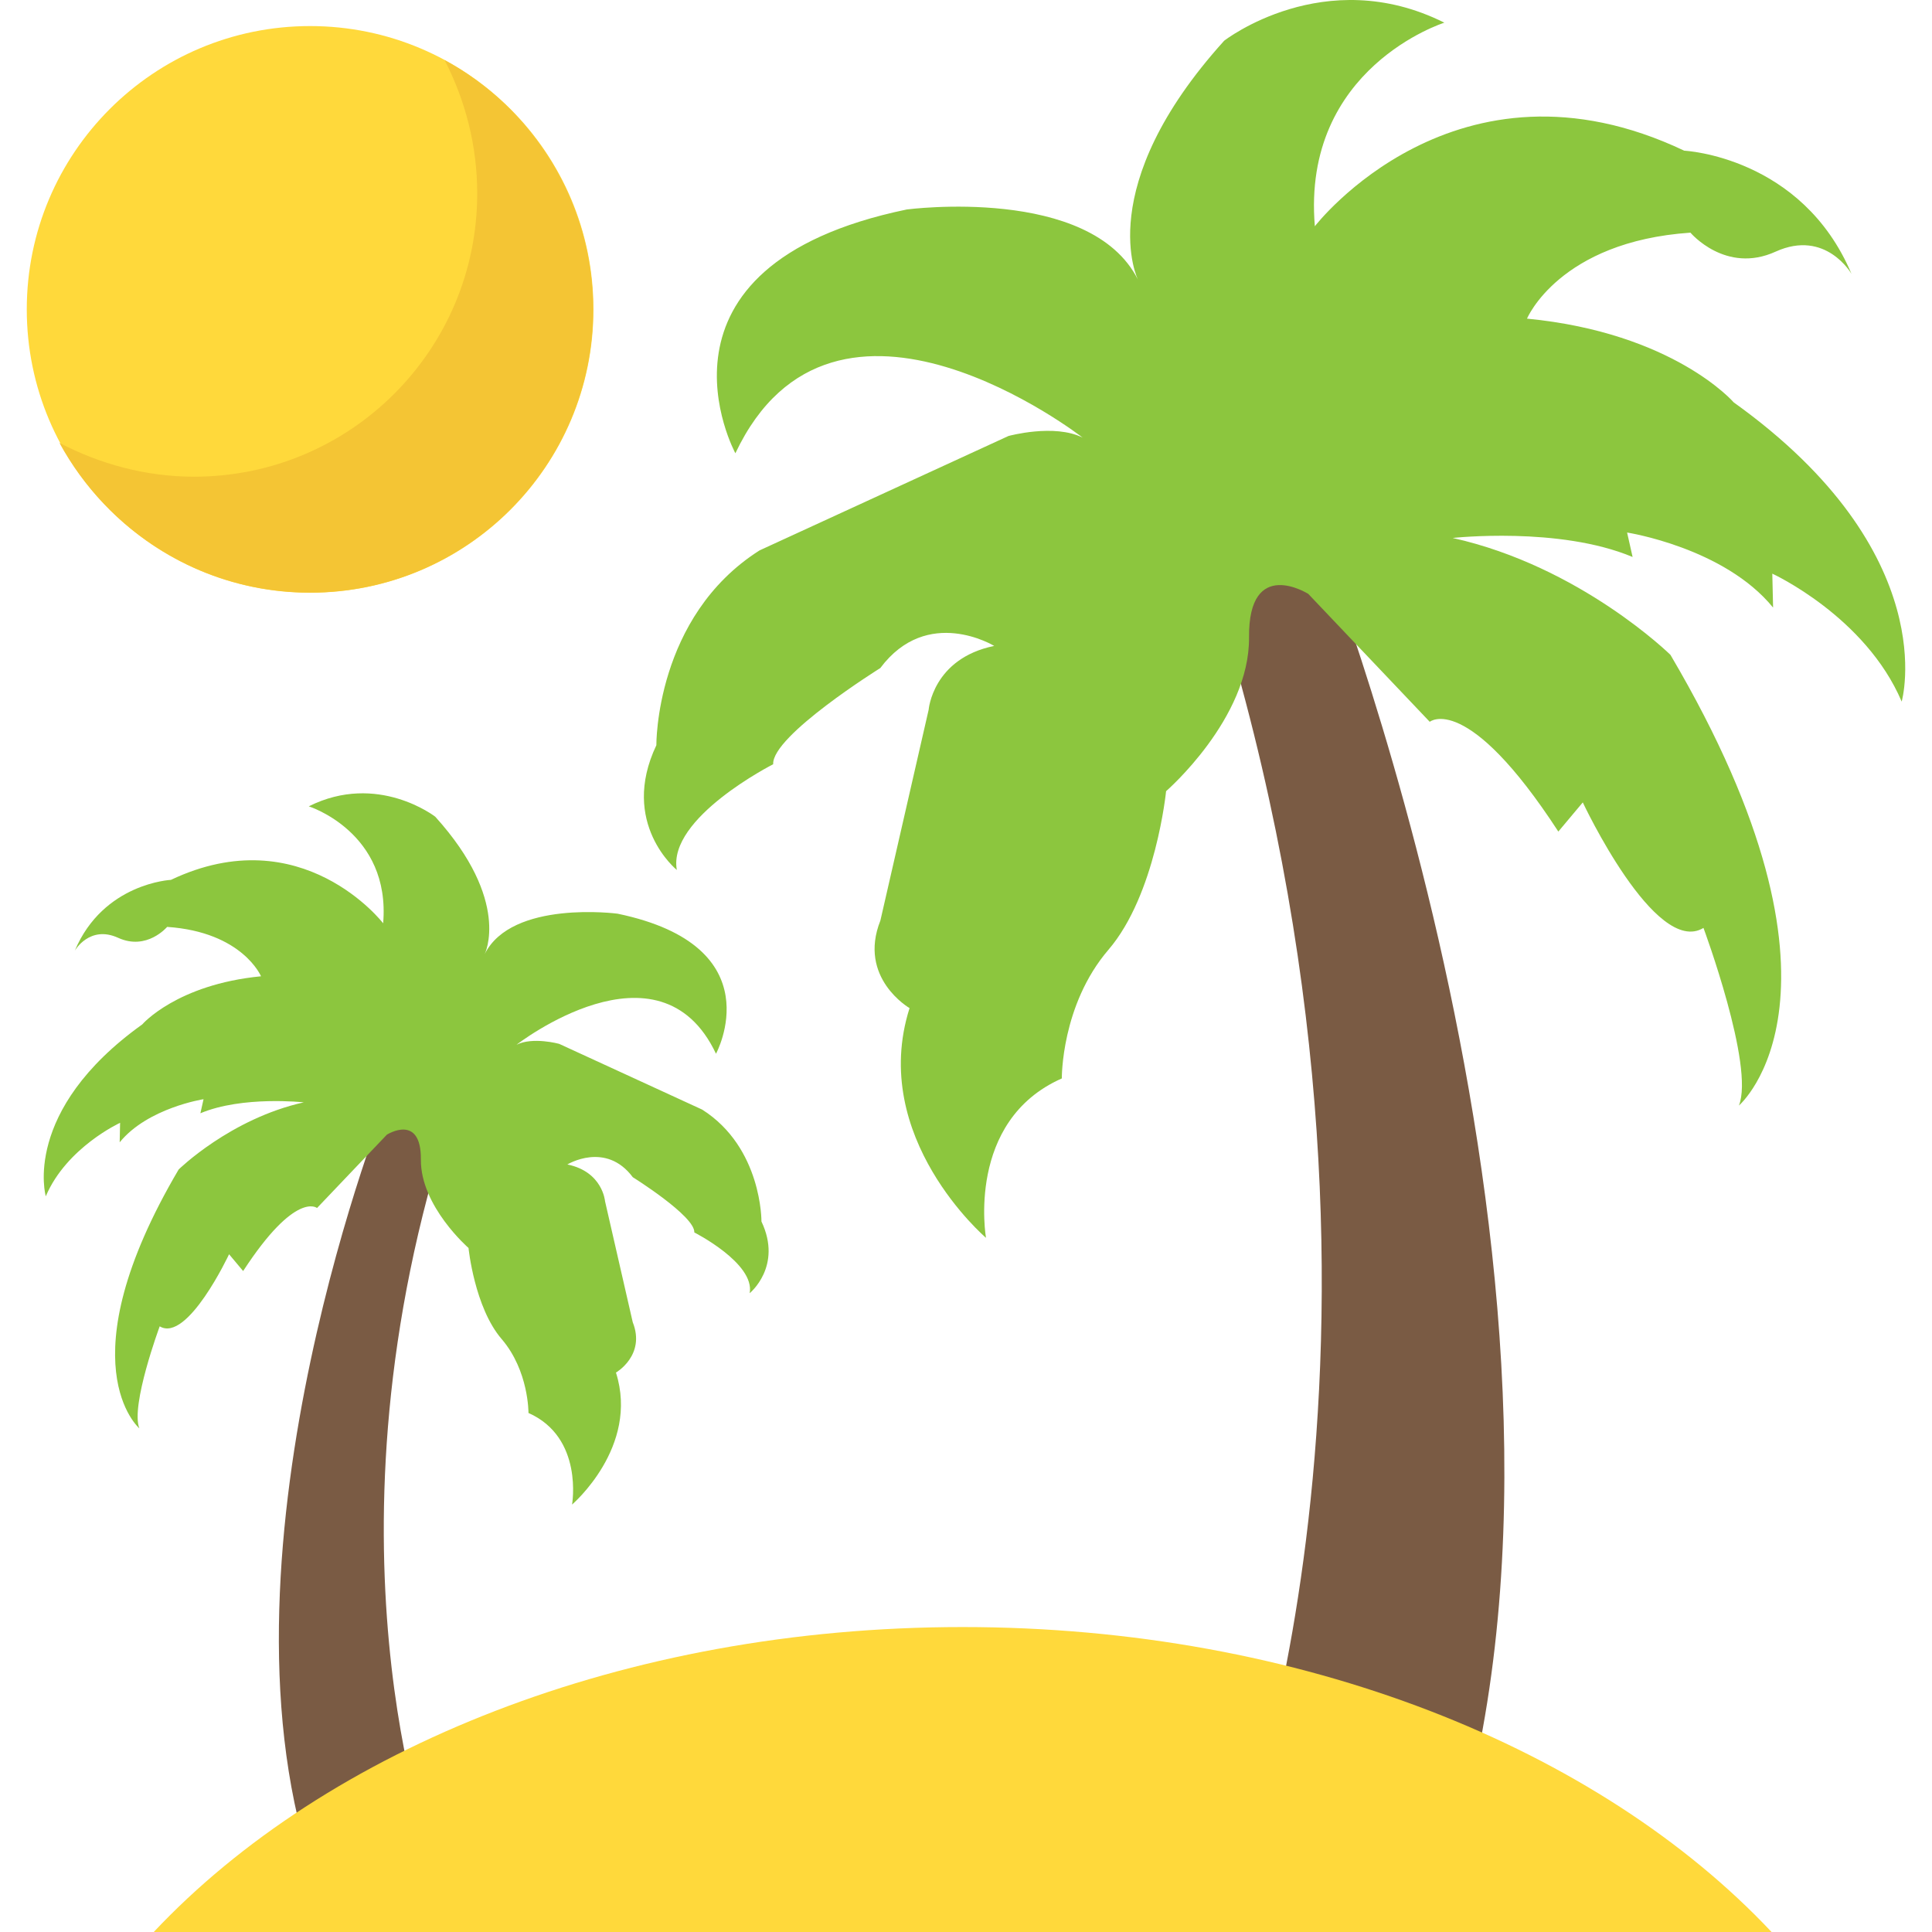 <?xml version="1.0" encoding="iso-8859-1"?>
<!-- Generator: Adobe Illustrator 19.0.0, SVG Export Plug-In . SVG Version: 6.00 Build 0)  -->
<svg version="1.1" id="Capa_1" xmlns="http://www.w3.org/2000/svg" xmlns:xlink="http://www.w3.org/1999/xlink" x="0px" y="0px"
	 viewBox="0 0 512.011 512.011" style="enable-background:new 0 0 512.011 512.011;" xml:space="preserve">
<path style="fill:#7A5B44;" d="M328.695,488.219c0,0,54.24-144.224-9.2-338.288l29.04-9.664c0,0,82.896,206.256,35.536,353.776
	L328.695,488.219z"/>
<path style="fill:#8CC63E;" d="M490.679,72.587c-13.168-31.168-44.336-32.656-44.336-32.656
	c-60.432-28.688-97.888,20.032-97.888,20.032c-3.536-42.048,34.32-53.952,34.32-53.952c-31.792-15.904-58.352,4.784-58.352,4.784
	c-35.152,38.896-22.832,63.36-22.832,63.36c-12.544-25.104-61.28-18.64-61.28-18.64c-72.368,15.024-45.424,64.608-45.424,64.608
	c26.176-55.408,92.032-4.144,92.032-4.144c-7.52-3.776-19.664-0.432-19.664-0.432l-65.968,30.32
	c-27.696,17.584-27.344,51.632-27.344,51.632c-9.84,20.704,5.424,33.056,5.424,33.056c-2.496-13.808,25.536-28.016,25.536-28.016
	c-0.416-7.536,28.384-25.488,28.384-25.488c12.496-16.704,30.192-5.872,30.192-5.872c-16.32,3.344-17.376,16.928-17.376,16.928
	l-12.784,55.84c-6.064,15.264,7.728,23.216,7.728,23.216c-10.896,34.304,20.256,60.88,20.256,60.88s-5.424-30.96,20.096-42.24
	c0,0-0.208-19.456,12.352-34.096c12.56-14.64,15.28-42.032,15.28-42.032s22.176-19.232,21.984-40.784
	c-0.192-21.536,15.696-11.504,15.696-11.504l32.192,33.904c0,0,9.84-8.16,34.08,29.088l6.48-7.728c0,0,19.232,41.008,31.984,33.264
	c0,0,13.584,36.608,9.392,47.072c0,0,34.736-29.68-18.144-119.44c0,0-23.84-23.44-57.712-30.976c0,0,28.24-3.12,47.68,5.04
	l-1.456-6.48c0,0,25.728,3.984,38.688,19.888l-0.208-8.992c0,0,24.672,11.312,34.288,33.904c0,0,11.312-39.312-44.512-79.296
	c0,0-15.888-18.416-54.784-22.192c0,0,8.528-20.416,43.312-22.784c0,0,9.328,11.072,22.592,5.024
	C483.863,60.667,490.679,72.587,490.679,72.587z"/>
<path style="fill:#7A5B44;" d="M114.119,490.699c0,0-31.168-82.848,5.28-194.336l-16.688-5.552c0,0-47.616,118.48-20.416,203.232
	L114.119,490.699z"/>
<path style="fill:#8CC63E;" d="M19.831,251.931c7.568-17.904,25.472-18.752,25.472-18.752c34.72-16.48,56.24,11.504,56.24,11.504
	c2.032-24.144-19.712-30.992-19.712-30.992c18.256-9.136,33.52,2.752,33.52,2.752c20.192,22.336,13.104,36.4,13.104,36.4
	c7.2-14.416,35.2-10.704,35.2-10.704c41.584,8.64,26.096,37.12,26.096,37.12c-15.024-31.84-52.864-2.384-52.864-2.384
	c4.32-2.16,11.296-0.24,11.296-0.24l37.904,17.424c15.904,10.096,15.712,29.664,15.712,29.664c5.648,11.888-3.12,18.992-3.12,18.992
	c1.44-7.936-14.672-16.096-14.672-16.096c0.24-4.32-16.304-14.64-16.304-14.64c-7.168-9.6-17.344-3.376-17.344-3.376
	c9.376,1.92,9.984,9.728,9.984,9.728l7.344,32.08c3.488,8.768-4.448,13.344-4.448,13.344c6.256,19.696-11.632,34.976-11.632,34.976
	s3.12-17.776-11.552-24.272c0,0,0.112-11.168-7.104-19.584c-7.216-8.4-8.784-24.144-8.784-24.144s-12.736-11.056-12.624-23.424
	c0.112-12.384-9.008-6.608-9.008-6.608l-18.512,19.44c0,0-5.648-4.688-19.584,16.704l-3.728-4.448c0,0-11.04,23.552-18.384,19.104
	c0,0-7.792,21.024-5.392,27.04c0,0-19.952-17.056,10.416-68.608c0,0,13.696-13.456,33.152-17.792c0,0-16.224-1.792-27.392,2.896
	l0.832-3.728c0,0-14.784,2.288-22.224,11.424l0.112-5.168c0,0-14.176,6.496-19.696,19.472c0,0-6.496-22.592,25.568-45.552
	c0,0,9.12-10.576,31.472-12.752c0,0-4.896-11.728-24.88-13.088c0,0-5.36,6.368-12.976,2.896
	C23.751,245.083,19.831,251.931,19.831,251.931z"/>
<g>
	<path style="fill:#FFD93B;" d="M469.495,512.011c-45.728-48.608-124.528-80.816-214.384-80.816S86.455,463.403,40.743,512.011
		H469.495z"/>
	<circle style="fill:#FFD93B;" cx="82.183" cy="81.995" r="75.088"/>
</g>
<path style="fill:#F4C534;" d="M157.191,82.011c0,41.44-33.6,75.04-75.04,75.04c-28.64,0-53.6-16.16-66.4-39.68
	c10.72,5.6,22.88,8.96,35.68,8.96c41.44,0,75.04-33.6,75.04-75.04c0-12.8-3.2-24.8-8.64-35.36
	C141.191,28.571,157.191,53.531,157.191,82.011z"/>
<g>
</g>
<g>
</g>
<g>
</g>
<g>
</g>
<g>
</g>
<g>
</g>
<g>
</g>
<g>
</g>
<g>
</g>
<g>
</g>
<g>
</g>
<g>
</g>
<g>
</g>
<g>
</g>
<g>
</g>
</svg>
